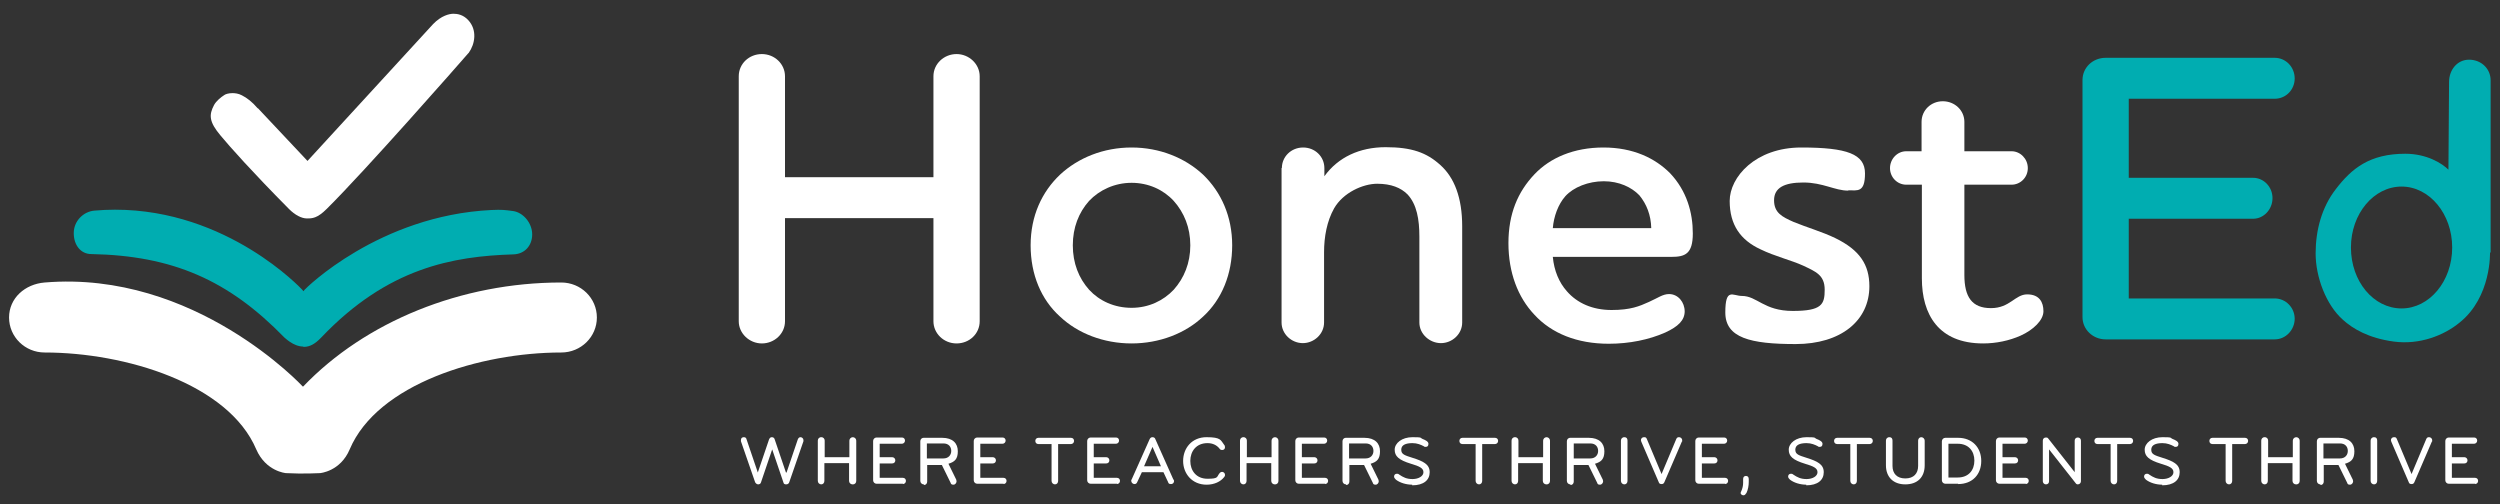 <?xml version="1.0" encoding="UTF-8"?>
<svg id="Layer_1" xmlns="http://www.w3.org/2000/svg" version="1.1" viewBox="0 0 800 161.3">
  <rect x="0" y="0" width="800" height="161.3" fill="#333333" stroke="none"/>
  <!-- Generator: Adobe Illustrator 29.0.1, SVG Export Plug-In . SVG Version: 2.1.0 Build 192)  -->
  <defs>
    <style>
      .st0 {
        fill: #00adb1;
      }

      .st1 {
        fill: #fff;
      }
    </style>
  </defs>
  <g>
    <g id="NBytz6.tif">
      <path class="st1" d="M82.4,34.6c-1.7-2-3.4-3.3-5-4.1-1.1-.6-2.3-.7-3-.7-1.2,0-2.2.3-2.6.6-1.1.7-2.6,1.9-3.3,3.2-1.7,3.2-1.6,5.4,2.1,9.8,2.9,3.5,10.2,11.7,21.9,23.5,1.9,1.9,4,3,5.7,3s3.3,0,6.4-3.1c12.4-12.3,41.9-45.9,45.2-49.7l.2-.2c2-2.8,2.8-7.3-.2-10.5-1.6-1.7-3.4-2-4.7-2s-3.9.6-6.5,3.3l-40.2,43.8-15.8-16.8-.2-.1Z"/>
    </g>
    <path class="st1" d="M97,123.7c19.9-20.8,50.6-33.3,82.6-33.3,6.3,0,11.4,5,11.4,11.2s-5.1,11.2-11.4,11.2c-25.8,0-58.8,10-67.7,31-3,7.1-9.5,7.6-9.5,7.6,0,0-5.4.3-10.9,0,0,0-6.4-.5-9.5-7.6-8.9-21-41.9-31-67.7-31-6.3,0-11.4-5-11.4-11.2s5.1-10.7,11.4-11.2c48.1-4,82.6,33.3,82.6,33.3h.1Z"/>
    <path class="st0" d="M97.1,110.9c-3.3,0-6-2.9-6.1-2.9-17.9-18.4-35.8-26.2-61.8-26.7-3.3,0-5.6-2.8-5.6-6.7s3.1-6.9,6.6-7.2c2.2-.2,4.4-.3,6.6-.3,36.1,0,59.7,25.4,59.9,25.6l.4.5.4-.5c.2-.3,23.742-23.763,59.8-25.5,3.272-.158,4.4,0,6.6.3,3.4.3,6.4,3.8,6.4,7.5s-2.5,6.3-6,6.4c-19.4.6-40.3,4.3-61.5,26.6-2,2.1-3.7,3-5.6,3h-.2l.1-.1Z"/>
  </g>
  <g>
    <path class="st1" d="M251.7,151.2l3.6-10.6c.2-.5.5-.7.9-.7s.9.4.9.9,0,.2,0,.4l-4.5,13c-.1.4-.4.8-1,.8s-.8-.2-.9-.6l-3.6-10.6-3.6,10.6c-.1.4-.5.6-.9.6s-.9-.4-1-.8l-4.5-13v-.4c0-.6.4-.9.9-.9s.8.2.9.7l3.6,10.6,3.6-10.6c.2-.4.4-.7.9-.7s.8.3.9.7l3.6,10.6h.2Z"/>
    <path class="st1" d="M272.8,155c-.6,0-1.1-.5-1.1-1.1v-5.7h-7.9v5.7c0,.6-.4,1.1-1,1.1s-1.1-.5-1.1-1.1v-12.9c0-.6.4-1.1,1.1-1.1s1.1.5,1.1,1.1v5.3h7.9v-5.3c0-.6.5-1.1,1.1-1.1s1.1.5,1.1,1.1v12.9c0,.6-.4,1.1-1.1,1.1h-.1Z"/>
    <path class="st1" d="M289,154.8h-8.5c-.6,0-1.1-.5-1.1-1.1v-12.6c0-.6.5-1.1,1.1-1.1h8.1c.6,0,1,.4,1,1s-.5,1-1,1h-7.1v4.3h4c.5,0,1,.4,1,1s-.4,1-1,1h-4v4.6h7.4c.6,0,1,.4,1,1s-.5,1-1,1l.1-.1Z"/>
    <path class="st1" d="M295.6,155c-.6,0-1.1-.5-1.1-1.1v-12.7c0-.6.4-1.1,1.1-1.1h5.9c3.4,0,5,1.8,5,4.3s-1,3.4-3,4l2.5,5.1c0,.2.1.3.1.5,0,.5-.4,1.1-1,1.1s-.8-.2-.9-.6l-2.8-5.7h-4.7v5.3c0,.6-.4,1.1-1,1.1l-.1-.2ZM296.6,142v4.7h5.3c1.6,0,2.5-1.1,2.5-2.4s-.8-2.4-2.5-2.4h-5.3v.1Z"/>
    <path class="st1" d="M321.2,154.8h-8.5c-.6,0-1.1-.5-1.1-1.1v-12.6c0-.6.5-1.1,1.1-1.1h8.1c.6,0,1,.4,1,1s-.5,1-1,1h-7.1v4.3h4c.5,0,1,.4,1,1s-.4,1-1,1h-4v4.6h7.4c.6,0,1,.4,1,1s-.5,1-1,1l.1-.1Z"/>
    <path class="st1" d="M342.7,142.1h-4.1v11.8c0,.6-.4,1.1-1,1.1s-1.1-.5-1.1-1.1v-11.8h-4.2c-.6,0-1-.4-1-1s.4-1,1-1h10.4c.6,0,1,.4,1,1s-.5,1-1,1h0Z"/>
    <path class="st1" d="M357.5,154.8h-8.5c-.6,0-1.1-.5-1.1-1.1v-12.6c0-.6.5-1.1,1.1-1.1h8.1c.6,0,1,.4,1,1s-.5,1-1,1h-7.1v4.3h4c.5,0,1,.4,1,1s-.4,1-1,1h-4v4.6h7.4c.6,0,1,.4,1,1s-.5,1-1,1l.1-.1Z"/>
    <path class="st1" d="M375.6,153.5c0,.2.1.3.1.4,0,.5-.3,1-1,1s-.8-.3-.9-.6l-1.5-3.2h-6.9l-1.5,3.2c-.2.4-.4.6-.9.6s-1-.5-1-1,0-.3.1-.4l5.8-13c.2-.4.5-.6.9-.6s.8.2.9.6l5.8,13h.1ZM368.8,143l-2.7,6.2h5.4l-2.7-6.2h0Z"/>
    <path class="st1" d="M391.7,142.3c.2.2.3.5.3.8,0,.6-.4.9-.9.9s-.7-.2-.9-.5c-.9-1.1-2.2-1.7-3.8-1.7-3.6,0-5.5,2.6-5.5,5.7s1.9,5.7,5.5,5.7,2.9-.6,3.8-1.7c.2-.3.5-.5.9-.5s.9.4.9.9-.1.5-.3.8c-1.1,1.4-3.1,2.4-5.6,2.4-4.6,0-7.5-3.5-7.5-7.6s2.8-7.6,7.5-7.6,4.5,1,5.6,2.4v0Z"/>
    <path class="st1" d="M407.9,155c-.6,0-1.1-.5-1.1-1.1v-5.7h-7.9v5.7c0,.6-.4,1.1-1,1.1s-1.1-.5-1.1-1.1v-12.9c0-.6.4-1.1,1.1-1.1s1.1.5,1.1,1.1v5.3h7.9v-5.3c0-.6.5-1.1,1.1-1.1s1.1.5,1.1,1.1v12.9c0,.6-.4,1.1-1.1,1.1h-.1Z"/>
    <path class="st1" d="M424.1,154.8h-8.5c-.6,0-1.1-.5-1.1-1.1v-12.6c0-.6.5-1.1,1.1-1.1h8.1c.6,0,1,.4,1,1s-.5,1-1,1h-7.1v4.3h4c.5,0,1,.4,1,1s-.4,1-1,1h-4v4.6h7.4c.6,0,1,.4,1,1s-.5,1-1,1l.1-.1Z"/>
    <path class="st1" d="M430.7,155c-.6,0-1.1-.5-1.1-1.1v-12.7c0-.6.4-1.1,1.1-1.1h5.9c3.4,0,5,1.8,5,4.3s-1,3.4-3,4l2.5,5.1c0,.2.1.3.1.5,0,.5-.4,1.1-1,1.1s-.8-.2-.9-.6l-2.8-5.7h-4.7v5.3c0,.6-.4,1.1-1,1.1l-.1-.2ZM431.7,142v4.7h5.3c1.6,0,2.5-1.1,2.5-2.4s-.8-2.4-2.5-2.4h-5.3v.1Z"/>
    <path class="st1" d="M451.9,155.1c-1.9,0-3.9-.6-5.2-1.6-.3-.3-.6-.6-.6-1,0-.6.4-.9.9-.9s.5.1.8.3c1.2.8,2.3,1.4,4.2,1.4s3.5-.9,3.5-2.2-1.3-1.9-4-2.7c-3.9-1.2-5.2-2.4-5.2-4.5s2.3-4,5.7-4,2.3.2,3.3.6c.8.3,1.8.8,1.8,1.5s-.3,1-.9,1-.3,0-.4-.1c-1.1-.6-2.3-1.1-3.8-1.1-2.2,0-3.6.6-3.6,2.1s1.1,1.8,3.6,2.6c3.5,1.1,5.5,2.1,5.5,4.6s-1.9,4.2-5.6,4.2l0-.2Z"/>
    <path class="st1" d="M478.4,142.1h-4.1v11.8c0,.6-.4,1.1-1,1.1s-1.1-.5-1.1-1.1v-11.8h-4.2c-.6,0-1-.4-1-1s.4-1,1-1h10.4c.6,0,1,.4,1,1s-.5,1-1,1h0Z"/>
    <path class="st1" d="M494.8,155c-.6,0-1.1-.5-1.1-1.1v-5.7h-7.9v5.7c0,.6-.4,1.1-1,1.1s-1.1-.5-1.1-1.1v-12.9c0-.6.4-1.1,1.1-1.1s1.1.5,1.1,1.1v5.3h7.9v-5.3c0-.6.5-1.1,1.1-1.1s1.1.5,1.1,1.1v12.9c0,.6-.4,1.1-1.1,1.1h-.1Z"/>
    <path class="st1" d="M502.5,155c-.6,0-1.1-.5-1.1-1.1v-12.7c0-.6.4-1.1,1.1-1.1h5.9c3.4,0,5,1.8,5,4.3s-1,3.4-3,4l2.5,5.1c0,.2.1.3.1.5,0,.5-.4,1.1-1,1.1s-.8-.2-.9-.6l-2.8-5.7h-4.7v5.3c0,.6-.4,1.1-1,1.1l-.1-.2ZM503.6,142v4.7h5.3c1.6,0,2.5-1.1,2.5-2.4s-.8-2.4-2.5-2.4h-5.3v.1Z"/>
    <path class="st1" d="M519.8,155c-.6,0-1.1-.5-1.1-1.1v-12.9c0-.6.4-1.1,1.1-1.1s1,.4,1,1.1v12.9c0,.6-.4,1.1-1,1.1Z"/>
    <path class="st1" d="M536.4,140.5c.2-.5.5-.6.9-.6s1,.3,1,1,0,.3-.1.4l-5.6,13c-.2.4-.4.6-.9.6s-.8-.2-.9-.6l-5.6-13c0-.2-.1-.3-.1-.4,0-.7.5-1,1-1s.7.1.9.6l4.7,11.2,4.7-11.2h-0Z"/>
    <path class="st1" d="M552.1,154.8h-8.5c-.6,0-1.1-.5-1.1-1.1v-12.6c0-.6.5-1.1,1.1-1.1h8.1c.6,0,1,.4,1,1s-.5,1-1,1h-7.1v4.3h4c.5,0,1,.4,1,1s-.4,1-1,1h-4v4.6h7.4c.6,0,1,.4,1,1s-.5,1-1,1l.1-.1Z"/>
    <path class="st1" d="M558.8,157.8c-.2.3-.4.7-.9.7s-.9-.4-.9-.7.1-.4.2-.6c.4-.9.6-1.8.6-2.7v-1.2c0-.6.3-1,.9-1s.9.4.9,1v.9c0,1.1-.2,2.5-.8,3.7v-.1Z"/>
    <path class="st1" d="M578,155.1c-1.9,0-3.9-.6-5.2-1.6-.3-.3-.6-.6-.6-1,0-.6.4-.9.9-.9s.5.1.8.3c1.2.8,2.3,1.4,4.2,1.4s3.5-.9,3.5-2.2-1.3-1.9-4-2.7c-3.9-1.2-5.2-2.4-5.2-4.5s2.3-4,5.7-4,2.3.2,3.3.6c.8.3,1.8.8,1.8,1.5s-.3,1-.9,1-.3,0-.4-.1c-1.1-.6-2.3-1.1-3.8-1.1-2.2,0-3.6.6-3.6,2.1s1.1,1.8,3.6,2.6c3.5,1.1,5.5,2.1,5.5,4.6s-1.9,4.2-5.6,4.2v-.2Z"/>
    <path class="st1" d="M598.3,142.1h-4.1v11.8c0,.6-.4,1.1-1,1.1s-1.1-.5-1.1-1.1v-11.8h-4.2c-.6,0-1-.4-1-1s.4-1,1-1h10.4c.6,0,1,.4,1,1s-.5,1-1,1h-0Z"/>
    <path class="st1" d="M603.5,148.9v-7.9c0-.6.4-1.1,1.1-1.1s1,.4,1,1.1v8.1c0,2.4,1.4,4,4.1,4s4.1-1.6,4.1-4v-8.1c0-.6.4-1.1,1-1.1s1.1.5,1.1,1.1v7.9c0,3.8-2.3,6.1-6.2,6.1s-6.2-2.4-6.2-6.1h0Z"/>
    <path class="st1" d="M626.6,154.8h-4.1c-.6,0-1.1-.5-1.1-1.1v-12.5c0-.6.5-1.1,1.1-1.1h4.1c4.5,0,7.4,3.1,7.4,7.4s-2.8,7.4-7.4,7.4v-.1ZM626.5,142h-3v10.8h3c3.4,0,5.3-2.3,5.3-5.4s-1.9-5.4-5.3-5.4v-0Z"/>
    <path class="st1" d="M648.3,154.8h-8.5c-.6,0-1.1-.5-1.1-1.1v-12.6c0-.6.5-1.1,1.1-1.1h8.1c.6,0,1,.4,1,1s-.5,1-1,1h-7.1v4.3h4c.5,0,1,.4,1,1s-.4,1-1,1h-4v4.6h7.4c.6,0,1,.4,1,1s-.5,1-1,1l.1-.1Z"/>
    <path class="st1" d="M665,155c-.4,0-.6-.1-.8-.4l-8.5-10.8v10.2c0,.6-.4,1-1,1s-1-.5-1-1v-13c0-.6.4-1,1-1s.6.2.8.4l8.4,10.7v-10.1c0-.6.4-1,1-1s1,.4,1,1v13c0,.5-.4,1-1,1l.1 0Z"/>
    <path class="st1" d="M681.6,142.1h-4.1v11.8c0,.6-.4,1.1-1,1.1s-1.1-.5-1.1-1.1v-11.8h-4.2c-.6,0-1-.4-1-1s.4-1,1-1h10.4c.6,0,1,.4,1,1s-.5,1-1,1h-0Z"/>
    <path class="st1" d="M691.9,155.1c-1.9,0-3.9-.6-5.2-1.6-.3-.3-.6-.6-.6-1,0-.6.4-.9.9-.9s.5.1.8.3c1.2.8,2.3,1.4,4.2,1.4s3.5-.9,3.5-2.2-1.3-1.9-4-2.7c-3.9-1.2-5.2-2.4-5.2-4.5s2.3-4,5.7-4,2.3.2,3.3.6c.8.3,1.8.8,1.8,1.5s-.3,1-.9,1-.3,0-.4-.1c-1.1-.6-2.3-1.1-3.8-1.1-2.2,0-3.6.6-3.6,2.1s1.1,1.8,3.6,2.6c3.5,1.1,5.5,2.1,5.5,4.6s-1.9,4.2-5.6,4.2v-.2Z"/>
    <path class="st1" d="M718.4,142.1h-4.1v11.8c0,.6-.4,1.1-1,1.1s-1.1-.5-1.1-1.1v-11.8h-4.2c-.6,0-1-.4-1-1s.4-1,1-1h10.4c.6,0,1,.4,1,1s-.5,1-1,1h-0Z"/>
    <path class="st1" d="M734.7,155c-.6,0-1.1-.5-1.1-1.1v-5.7h-7.9v5.7c0,.6-.4,1.1-1,1.1s-1.1-.5-1.1-1.1v-12.9c0-.6.4-1.1,1.1-1.1s1.1.5,1.1,1.1v5.3h7.9v-5.3c0-.6.5-1.1,1.1-1.1s1.1.5,1.1,1.1v12.9c0,.6-.4,1.1-1.1,1.1h-.1Z"/>
    <path class="st1" d="M742.5,155c-.6,0-1.1-.5-1.1-1.1v-12.7c0-.6.4-1.1,1.1-1.1h5.9c3.4,0,5,1.8,5,4.3s-1,3.4-3,4l2.5,5.1c0,.2.1.3.1.5,0,.5-.4,1.1-1,1.1s-.8-.2-.9-.6l-2.8-5.7h-4.7v5.3c0,.6-.4,1.1-1,1.1l-.1-.2ZM743.5,142v4.7h5.3c1.6,0,2.5-1.1,2.5-2.4s-.8-2.4-2.5-2.4h-5.3v.1Z"/>
    <path class="st1" d="M759.7,155c-.6,0-1.1-.5-1.1-1.1v-12.9c0-.6.4-1.1,1.1-1.1s1,.4,1,1.1v12.9c0,.6-.4,1.1-1,1.1Z"/>
    <path class="st1" d="M776.4,140.5c.2-.5.5-.6.9-.6s1,.3,1,1,0,.3-.1.4l-5.6,13c-.2.4-.4.6-.9.6s-.8-.2-.9-.6l-5.6-13c0-.2-.1-.3-.1-.4,0-.7.5-1,1-1s.7.1.9.6l4.7,11.2,4.7-11.2h-0Z"/>
    <path class="st1" d="M792.1,154.8h-8.5c-.6,0-1.1-.5-1.1-1.1v-12.6c0-.6.5-1.1,1.1-1.1h8.1c.6,0,1,.4,1,1s-.5,1-1,1h-7.1v4.3h4c.5,0,1,.4,1,1s-.4,1-1,1h-4v4.6h7.4c.6,0,1,.4,1,1s-.5,1-1,1l.1-.1Z"/>
  </g>
  <g>
    <path class="st1" d="M236.4,24.4c0-4,3.3-7.1,7.4-7.1s7.4,3.2,7.4,7.1v32.3h47.5V24.4c0-4,3.4-7.1,7.4-7.1s7.4,3.2,7.4,7.1v78.4c0,4-3.3,7.1-7.4,7.1s-7.4-3.2-7.4-7.1v-33h-47.5v33c0,4-3.4,7.1-7.4,7.1s-7.4-3.2-7.4-7.1V24.4Z"/>
    <path class="st1" d="M339.2,55.9c5.8-5.4,13.9-8.7,22.9-8.7s17.1,3.3,22.9,8.7c5.8,5.6,9.3,13.4,9.3,22.6s-3.3,17.3-9.3,22.8c-5.7,5.4-14,8.6-22.9,8.6s-17.2-3.2-22.9-8.6c-6-5.4-9.4-13.4-9.4-22.8s3.6-17.1,9.4-22.6ZM348.5,92.7c3.3,3.6,8.1,5.8,13.6,5.8s10.2-2.3,13.5-5.8c3.3-3.7,5.3-8.5,5.3-14.2s-2-10.5-5.3-14.2c-3.3-3.6-8.1-5.8-13.5-5.8s-10.3,2.3-13.6,5.8c-3.3,3.7-5.2,8.5-5.2,14.2s1.9,10.5,5.2,14.2Z"/>
    <path class="st1" d="M410.2,53.8c0-3.7,3-6.6,6.8-6.6s6.8,2.9,6.8,6.6v2.6c4.4-6.1,11.3-9.3,19.6-9.3s13.1,1.7,17.5,5.7c4.5,4,7,10.5,7,19.6v30.8c0,3.7-3.2,6.6-6.8,6.6s-6.9-2.9-6.9-6.6v-27.5c0-5.4-.8-10.3-3.8-13.5-2.1-2.1-5.2-3.4-9.7-3.4s-10.9,2.8-13.8,7.9c-2.3,4.1-3.2,9.1-3.2,14v22.5c0,3.7-3.2,6.6-6.8,6.6s-6.8-2.9-6.8-6.6v-49.5l.1.1Z"/>
    <path class="st1" d="M539.1,99.6c0,2.9-2.1,4.9-6.2,6.8-5.2,2.3-11.5,3.6-18.1,3.6-10.1,0-18.3-3.3-23.8-9.3-5.3-5.6-8.3-13.5-8.3-22.9s3-16.4,8.3-22c5-5.3,12.6-8.6,22.1-8.6s16.5,3.4,21.3,8.2c5.4,5.7,7.3,12.7,7.3,19.3s-2.5,7.5-6.9,7.5h-37.9c.4,4.4,2,8.2,4.5,11,3.3,3.8,8.2,6,14.3,6s8.9-1.2,12-2.6c2.9-1.3,4.4-2.5,6.4-2.5,2.9,0,5,2.6,5,5.6v-.1ZM528.4,73c-.1-4.2-1.5-7.7-3.8-10.5-2.5-2.6-6.5-4.5-11.4-4.5s-9.7,1.9-12.3,4.8c-2.3,2.6-3.7,6.5-4,10.2h31.5Z"/>
    <path class="st1" d="M591.4,61c-4.2,0-8.1-2.6-14.3-2.6s-9.4,1.7-9.4,5.7,2.6,5.3,6.2,6.9c4.1,1.7,9.3,3.2,13.4,5.2,7.8,3.8,10.9,8.5,10.9,15.4,0,11-9.1,18.5-23.6,18.5s-22.5-2-22.5-10.1,2.4-5.3,5.3-5.3c4.9,0,7,4.8,16.3,4.8s10.2-2.1,10.2-6.8-2.9-5.8-6.9-7.7c-3.7-1.7-9.1-3-13.6-5.2-6.5-3-9.9-7.9-9.9-15.5s8.2-17.1,22.9-17.1,20.4,2.1,20.4,8.3-2.4,5.4-5.3,5.4l-.1.1Z"/>
    <path class="st1" d="M614.9,48.4v-9.4c0-3.7,3-6.6,6.8-6.6s6.9,2.9,6.9,6.6v9.4h15.1c2.8,0,5.2,2.4,5.2,5.4s-2.4,5.3-5.2,5.3h-15.1v28.9c0,7,2.4,10.6,8.5,10.6s7.7-4.4,11.6-4.4,5.2,2.5,5.2,5.4-3.3,6-7.3,7.8c-3.6,1.6-7.8,2.5-12,2.5-14.3,0-19.6-9.3-19.6-20.8v-30h-5c-2.9,0-5.2-2.4-5.2-5.3s2.3-5.4,5.2-5.4h5-.1Z"/>
  </g>
  <g>
    <path class="st0" d="M681.2,95.5h46.7c3.6,0,6.4,3,6.4,6.5s-2.8,6.6-6.4,6.6h-54.1c-4.1,0-7.4-3.2-7.4-7.1V25.6c0-4,3.3-7.1,7.4-7.1h54.1c3.6,0,6.4,3,6.4,6.6s-2.8,6.5-6.4,6.5h-46.7v25.3h39.8c3.4,0,6.2,2.9,6.2,6.5s-2.8,6.6-6.2,6.6h-39.8v25.5Z"/>
    <path class="st0" d="M797,80.8V25.7c0-3.7-3-6.6-6.9-6.6s-6.4,3.4-6.4,7.1l-.2,28.1c-2-2-6.9-5.1-13.8-5.1-11.4,0-17.2,4.7-22.3,11.4-4.4,5.7-6.4,13-6.4,20.5s3.3,16.4,8.7,21.2c3.2,2.9,8.2,5.9,16.3,7,8.2,1.1,16-1.9,21.1-6.1,10.2-8.2,9.7-22.4,9.7-22.4h.2ZM768.5,98.7c-9,0-16.2-8.7-16.2-19.5s7.3-19.5,16.2-19.5,16.2,8.7,16.2,19.5-7.3,19.5-16.2,19.5Z"/>
  </g>
</svg>